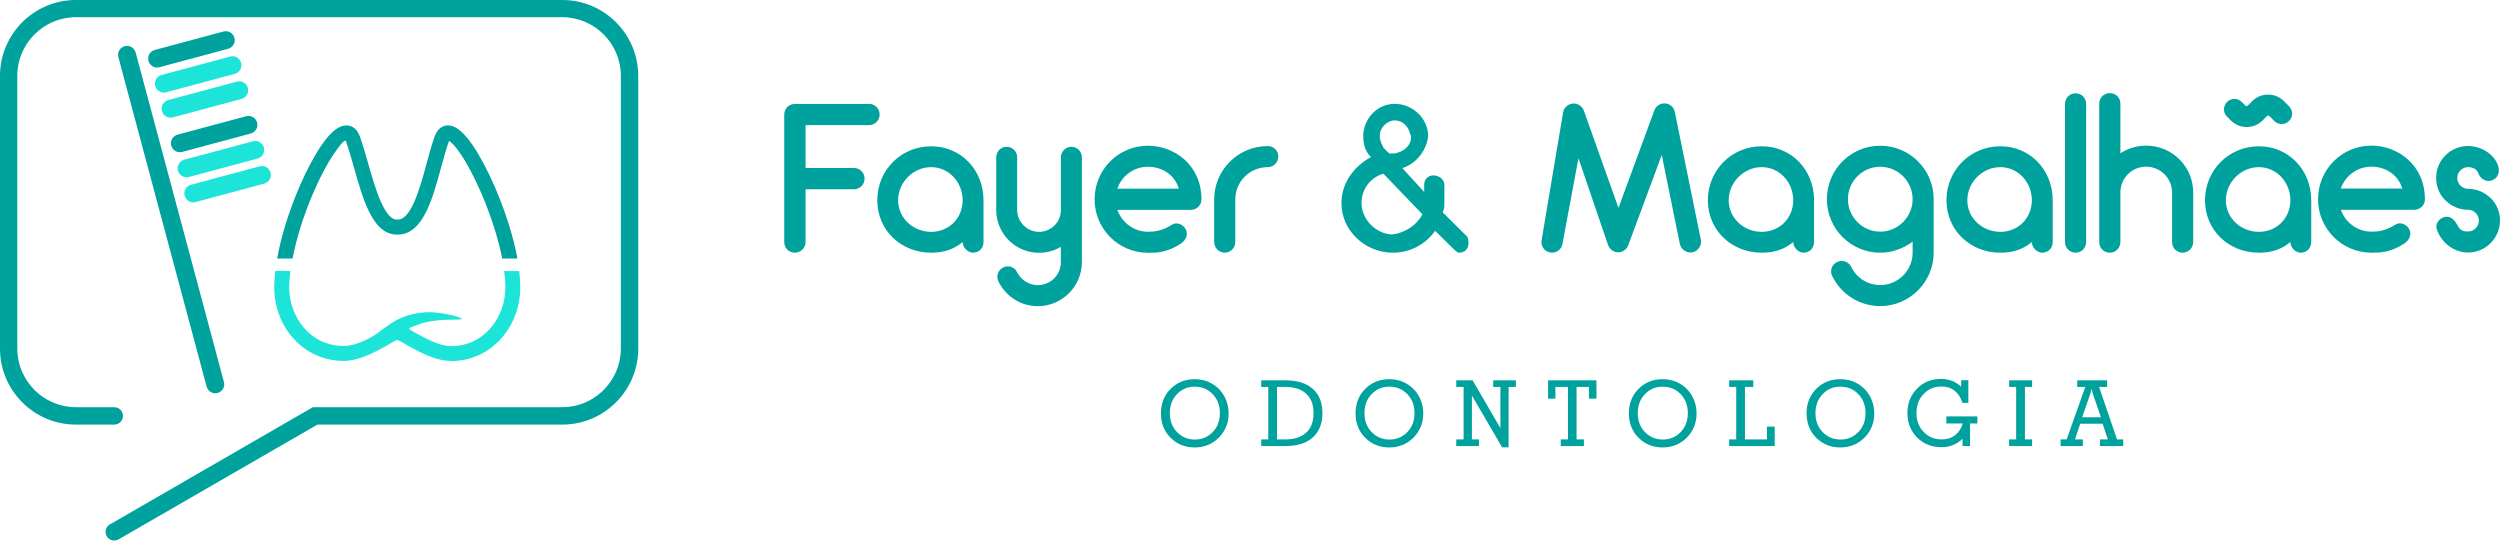 <svg width="280" height="61" viewBox="0 0 280 61" fill="none" xmlns="http://www.w3.org/2000/svg">
<path d="M31.039 28.966C31.479 26.474 32.369 23.615 33.584 20.808C34.38 18.976 35.239 17.384 36.045 16.211C37.061 14.755 37.951 14.043 38.789 14.043C39.187 14.043 39.92 14.2 40.307 15.289C40.632 16.19 40.925 17.227 41.239 18.326C41.951 20.819 43.02 24.599 44.444 24.599H44.548C45.156 24.599 45.721 24.034 46.287 22.85C46.884 21.604 47.344 19.918 47.784 18.295C48.078 17.206 48.36 16.179 48.675 15.289C49.062 14.211 49.785 14.043 50.182 14.043C51.01 14.043 51.91 14.766 52.926 16.242C53.733 17.426 54.591 19.028 55.398 20.881C56.612 23.688 57.502 26.515 57.953 28.955H56.246C55.806 26.704 54.968 24.086 53.869 21.552C53.115 19.824 52.298 18.274 51.554 17.195C50.895 16.232 50.717 16.137 50.371 15.823C50.329 15.781 50.287 15.802 50.266 15.855C49.973 16.682 49.701 17.687 49.407 18.745C48.947 20.442 48.465 22.19 47.805 23.573C46.936 25.384 45.878 26.275 44.559 26.275H44.454C43.177 26.275 42.14 25.395 41.281 23.594C40.621 22.222 40.129 20.473 39.648 18.766C39.344 17.708 39.061 16.703 38.757 15.855C38.747 15.813 38.726 15.74 38.642 15.761C38.433 15.823 38.119 16.19 37.448 17.153C36.705 18.221 35.888 19.75 35.145 21.468C34.034 24.013 33.207 26.662 32.767 28.955H31.06L31.039 28.966Z" fill="#00A29D"/>
<path d="M50.497 40.422C48.779 40.422 46.978 39.428 45.658 38.694C45.344 38.517 44.716 38.098 44.496 38.098C44.276 38.098 43.648 38.517 43.334 38.694C42.014 39.428 40.213 40.422 38.485 40.422C36.307 40.422 34.307 39.522 32.851 37.899C31.469 36.359 30.715 34.328 30.715 32.181C30.715 31.605 30.757 30.987 30.83 30.338H32.516C32.432 30.997 32.39 31.615 32.39 32.181C32.39 35.406 34.673 38.747 38.485 38.747C39.469 38.747 40.779 38.286 41.983 37.522C42.161 37.417 42.412 37.218 42.653 37.029C42.758 36.956 42.852 36.872 42.946 36.809C43.25 36.59 43.648 36.296 44.13 36.014C44.381 35.867 44.611 35.731 44.873 35.626C45.91 35.186 47.009 34.966 48.14 34.966C49.303 34.966 51.701 35.459 51.701 35.731C51.701 35.909 48.873 35.574 46.821 36.359C46.496 36.485 45.837 36.705 45.837 36.789C45.837 36.851 45.899 36.904 45.952 36.946C46.098 37.029 46.266 37.134 46.475 37.249C47.638 37.888 49.219 38.768 50.507 38.768C54.329 38.768 56.602 35.427 56.602 32.202C56.602 31.647 56.56 31.029 56.466 30.359H58.152C58.236 31.018 58.267 31.636 58.267 32.202C58.267 34.349 57.502 36.37 56.131 37.92C54.675 39.543 52.675 40.443 50.497 40.443V40.422Z" fill="#1CE4D9"/>
<path fill-rule="evenodd" clip-rule="evenodd" d="M13.97 5.173C14.504 5.027 15.049 5.351 15.195 5.885L25.081 42.789C25.227 43.323 24.903 43.868 24.369 44.014C23.835 44.161 23.29 43.836 23.143 43.302L13.258 6.398C13.111 5.864 13.436 5.32 13.97 5.173Z" fill="#00A29D"/>
<path fill-rule="evenodd" clip-rule="evenodd" d="M26.254 4.241C26.4 4.775 26.076 5.32 25.541 5.466L17.855 7.529C17.321 7.676 16.776 7.351 16.63 6.817C16.483 6.283 16.808 5.739 17.342 5.592L25.028 3.529C25.562 3.382 26.107 3.707 26.254 4.241Z" fill="#00A29D"/>
<path fill-rule="evenodd" clip-rule="evenodd" d="M27.008 7.048C27.154 7.582 26.83 8.126 26.296 8.273L18.609 10.336C18.075 10.483 17.53 10.158 17.384 9.624C17.237 9.09 17.562 8.545 18.096 8.399L25.782 6.336C26.317 6.189 26.861 6.514 27.008 7.048Z" fill="#1CE4D9"/>
<path fill-rule="evenodd" clip-rule="evenodd" d="M27.762 9.854C27.908 10.388 27.584 10.933 27.049 11.079L19.363 13.143C18.829 13.289 18.284 12.964 18.138 12.43C17.991 11.896 18.316 11.352 18.85 11.205L26.536 9.142C27.07 8.996 27.615 9.32 27.762 9.854Z" fill="#1CE4D9"/>
<path fill-rule="evenodd" clip-rule="evenodd" d="M28.798 13.729C28.945 14.263 28.62 14.808 28.086 14.954L20.4 17.017C19.866 17.164 19.321 16.839 19.174 16.305C19.028 15.771 19.352 15.226 19.887 15.08L27.573 13.017C28.107 12.87 28.652 13.195 28.798 13.729Z" fill="#00A29D"/>
<path fill-rule="evenodd" clip-rule="evenodd" d="M29.552 16.535C29.699 17.07 29.374 17.614 28.84 17.761L21.154 19.824C20.62 19.97 20.075 19.646 19.928 19.112C19.782 18.578 20.107 18.033 20.641 17.886L28.327 15.823C28.861 15.677 29.406 16.001 29.552 16.535Z" fill="#1CE4D9"/>
<path fill-rule="evenodd" clip-rule="evenodd" d="M30.306 19.342C30.453 19.876 30.128 20.421 29.594 20.567L21.908 22.63C21.374 22.777 20.829 22.452 20.683 21.918C20.536 21.384 20.86 20.84 21.395 20.693L29.081 18.63C29.615 18.483 30.16 18.808 30.306 19.342Z" fill="#1CE4D9"/>
<path d="M8.503 0H62.99C65.325 0 67.451 0.953 68.99 2.492C70.53 4.032 71.483 6.158 71.483 8.493V39.061C71.483 41.396 70.53 43.522 68.99 45.062C67.451 46.601 65.325 47.554 62.99 47.554H35.553L13.258 60.424C13.122 60.498 12.964 60.539 12.797 60.539C12.263 60.539 11.823 60.11 11.823 59.566C11.823 59.157 12.074 58.812 12.43 58.665L35.04 45.606H36.265H38.904H62.979C64.781 45.606 66.414 44.873 67.608 43.679C68.791 42.496 69.535 40.852 69.535 39.051V8.482C69.535 6.681 68.802 5.048 67.608 3.854C66.425 2.67 64.781 1.927 62.979 1.927H8.493C6.692 1.927 5.058 2.66 3.864 3.854C2.681 5.037 1.937 6.681 1.937 8.482V39.051C1.937 40.852 2.67 42.485 3.864 43.679C5.048 44.863 6.692 45.606 8.493 45.606H12.797C13.331 45.606 13.771 46.035 13.771 46.58C13.771 47.114 13.341 47.554 12.797 47.554H8.493C6.158 47.554 4.032 46.601 2.492 45.062C0.953 43.522 0 41.396 0 39.061V8.493C0 6.158 0.953 4.032 2.492 2.492C4.032 0.953 6.158 0 8.493 0H8.503Z" fill="#00A29D"/>
<path d="M97.324 11.64H89.103C89.083 11.64 89.083 11.64 89.051 11.64H89.03C88.36 11.64 87.836 12.164 87.836 12.834V27.108C87.836 27.778 88.36 28.302 89.03 28.302C89.669 28.302 90.224 27.778 90.224 27.108V21.201H95.638C96.277 21.201 96.832 20.678 96.832 20.008C96.832 19.337 96.287 18.814 95.638 18.814H90.224V14.018H97.324C97.963 14.018 98.518 13.494 98.518 12.824C98.518 12.154 97.973 11.63 97.324 11.63V11.64ZM104.288 16.384C100.927 16.384 98.256 19.055 98.256 22.427C98.256 25.799 100.927 28.302 104.288 28.302C105.649 28.302 106.791 27.966 107.817 27.108C107.817 27.799 108.487 28.302 108.959 28.302C109.65 28.302 110.153 27.799 110.153 27.108V22.427C110.153 19.055 107.65 16.384 104.288 16.384ZM104.288 25.966C102.288 25.966 100.591 24.437 100.591 22.427C100.591 20.416 102.288 18.72 104.288 18.72C106.288 18.72 107.817 20.416 107.817 22.427C107.817 24.437 106.288 25.966 104.288 25.966ZM119.996 16.437C119.358 16.437 118.823 16.96 118.823 17.61V23.516C118.823 24.877 117.724 25.966 116.373 25.966C115.043 25.966 113.922 24.867 113.922 23.516V17.61C113.922 16.971 113.399 16.437 112.75 16.437C112.111 16.437 111.577 16.96 111.577 17.61V23.547C111.577 23.547 111.577 23.547 111.577 23.568C111.598 26.186 113.744 28.312 116.362 28.312C117.263 28.312 118.101 28.071 118.813 27.642V29.37C118.813 30.784 117.672 31.935 116.237 31.935C115.263 31.935 114.373 31.38 113.922 30.501C113.661 29.925 112.949 29.663 112.373 29.946C111.776 30.229 111.535 30.951 111.828 31.527C112.666 33.224 114.352 34.292 116.237 34.292C118.949 34.292 121.169 32.072 121.169 29.37V17.61C121.169 16.971 120.646 16.437 119.975 16.437H119.996ZM128.573 16.322C125.264 16.322 122.593 18.992 122.593 22.332C122.593 25.621 125.264 28.312 128.573 28.312C129.453 28.312 130.667 28.333 132.249 27.286C132.793 26.93 133.107 26.312 132.825 25.715C132.542 25.139 131.798 24.814 131.254 25.17C130.112 25.914 129.128 25.956 128.583 25.956C126.981 25.956 125.651 24.93 125.149 23.505H133.369C134.039 23.505 134.563 22.982 134.563 22.332C134.563 18.426 131.463 16.322 128.583 16.322H128.573ZM128.573 18.678C130.008 18.678 131.526 19.453 132.029 21.128H125.138C125.641 19.704 126.971 18.678 128.573 18.678ZM141.967 16.363C138.679 16.363 135.987 19.034 135.987 22.332V27.108C135.987 27.747 136.511 28.302 137.181 28.302C137.82 28.302 138.354 27.757 138.354 27.108V22.332C138.354 20.343 139.977 18.72 141.977 18.72C142.648 18.72 143.171 18.175 143.171 17.526C143.171 16.887 142.648 16.353 141.977 16.353L141.967 16.363ZM164.272 26.448L161.581 23.778C161.77 23.38 161.77 23.16 161.77 22.751V20.898V20.688C161.77 20.091 161.152 19.641 160.534 19.641C159.937 19.641 159.508 20.091 159.508 20.688V20.898V21.495L157.057 18.824C158.46 18.426 159.749 16.971 159.937 15.327C159.937 15.138 159.937 15.138 159.937 14.918C159.749 13.044 158.052 11.63 156.219 11.63C154.387 11.63 152.91 13.033 152.69 14.918C152.69 15.128 152.69 15.128 152.69 15.327C152.69 16.133 152.9 16.971 153.549 17.589C151.664 18.615 150.24 20.489 150.24 22.751C150.24 25.851 152.91 28.302 156.01 28.302C158.063 28.302 159.749 27.254 160.733 25.851L162.806 27.893C163.016 28.082 163.236 28.302 163.424 28.302C164.042 28.302 164.471 27.893 164.471 27.254C164.471 27.066 164.471 26.678 164.283 26.448H164.272ZM154.544 15.149C154.544 14.29 155.382 13.483 156.209 13.483C157.047 13.483 157.644 14.101 157.853 14.74C157.853 14.929 158.042 15.149 158.042 15.337C158.042 16.353 157.204 16.981 156.209 17.191H156C155.79 17.191 155.79 17.191 155.591 17.191L154.952 16.552C154.764 16.154 154.544 15.766 154.544 15.337V15.149ZM156 26.259C154.167 26.259 152.491 24.595 152.491 22.762C152.491 21.118 153.539 19.861 154.942 19.453L159.309 23.997C158.691 25.212 157.424 26.04 156 26.259ZM189.322 28.281C189.395 28.281 189.489 28.26 189.563 28.26C190.201 28.113 190.61 27.495 190.495 26.856L187.583 12.552C187.489 12.007 187.007 11.598 186.463 11.578C185.939 11.557 185.437 11.892 185.269 12.415L181.269 23.285L177.405 12.436C177.237 11.913 176.734 11.557 176.19 11.598C175.645 11.62 175.164 12.028 175.069 12.572L172.661 26.898C172.545 27.569 172.975 28.165 173.635 28.281C174.273 28.396 174.902 27.945 174.996 27.307L176.787 17.725L180.096 27.422C180.263 27.904 180.714 28.26 181.237 28.26C181.761 28.26 182.211 27.925 182.379 27.422L186.117 17.358L188.138 27.296C188.254 27.872 188.756 28.27 189.311 28.27L189.322 28.281ZM197.312 16.384C193.951 16.384 191.28 19.055 191.28 22.427C191.28 25.799 193.951 28.302 197.312 28.302C198.673 28.302 199.815 27.966 200.841 27.108C200.841 27.799 201.511 28.302 201.983 28.302C202.674 28.302 203.176 27.799 203.176 27.108V22.427C203.176 19.055 200.674 16.384 197.312 16.384ZM197.312 25.966C195.312 25.966 193.615 24.437 193.615 22.427C193.615 20.416 195.312 18.72 197.312 18.72C199.312 18.72 200.841 20.416 200.841 22.427C200.841 24.437 199.312 25.966 197.312 25.966ZM216.57 22.311C216.57 18.981 213.879 16.322 210.591 16.322C207.282 16.322 204.611 18.992 204.611 22.311C204.611 25.61 207.282 28.302 210.591 28.302C211.952 28.302 213.188 27.82 214.214 27.066C214.214 28.333 214.214 28.354 214.214 28.375C214.162 30.333 212.57 31.925 210.591 31.925C209.187 31.925 207.941 31.14 207.323 29.872C207.041 29.296 206.318 29.066 205.753 29.349C205.156 29.631 204.915 30.323 205.208 30.92C206.234 32.993 208.287 34.281 210.591 34.281C213.879 34.281 216.57 31.59 216.57 28.302C216.57 22.311 216.57 22.311 216.57 22.311ZM210.591 25.945C208.591 25.945 206.967 24.301 206.967 22.311C206.967 20.301 208.591 18.678 210.591 18.678C212.57 18.678 214.214 20.301 214.214 22.311C214.214 24.301 212.57 25.945 210.591 25.945ZM224.037 16.384C220.675 16.384 218.005 19.055 218.005 22.427C218.005 25.799 220.675 28.302 224.037 28.302C225.398 28.302 226.54 27.966 227.566 27.108C227.566 27.799 228.236 28.302 228.708 28.302C229.399 28.302 229.901 27.799 229.901 27.108V22.427C229.901 19.055 227.398 16.384 224.037 16.384ZM224.037 25.966C222.037 25.966 220.34 24.437 220.34 22.427C220.34 20.416 222.037 18.72 224.037 18.72C226.037 18.72 227.566 20.416 227.566 22.427C227.566 24.437 226.037 25.966 224.037 25.966ZM232.477 28.302C233.116 28.302 233.65 27.778 233.65 27.108V11.62C233.65 10.981 233.127 10.447 232.477 10.447C231.807 10.447 231.284 10.97 231.284 11.62V27.108C231.284 27.778 231.807 28.302 232.477 28.302ZM240.363 16.311C239.295 16.311 238.31 16.625 237.483 17.17V11.588C237.483 10.949 236.96 10.426 236.289 10.426C235.651 10.426 235.116 10.949 235.116 11.588V27.108C235.116 27.778 235.64 28.302 236.289 28.302C236.96 28.302 237.483 27.778 237.483 27.108V21.558C237.483 19.955 238.771 18.667 240.363 18.667C241.955 18.667 243.274 19.955 243.274 21.558V27.108C243.274 27.778 243.798 28.302 244.447 28.302C245.086 28.302 245.641 27.778 245.641 27.108V21.558C245.641 18.667 243.285 16.311 240.373 16.311H240.363ZM252.992 16.384C249.631 16.384 246.96 19.055 246.96 22.427C246.96 25.799 249.631 28.302 252.992 28.302C254.354 28.302 255.495 27.966 256.521 27.108C256.521 27.799 257.192 28.302 257.663 28.302C258.354 28.302 258.857 27.799 258.857 27.108V22.427C258.857 19.055 256.354 16.384 252.992 16.384ZM252.992 25.966C250.992 25.966 249.296 24.437 249.296 22.427C249.296 20.416 250.992 18.72 252.992 18.72C254.993 18.72 256.521 20.416 256.521 22.427C256.521 24.437 254.993 25.966 252.992 25.966ZM256.375 11.902L256.092 11.62C255.736 11.242 255.139 10.593 254.019 10.593C252.919 10.593 252.322 11.232 251.966 11.62C251.704 11.881 251.683 11.881 251.61 11.881C251.537 11.881 251.537 11.881 251.275 11.62C251.223 11.546 251.16 11.504 251.086 11.431C251.086 11.41 251.086 11.41 251.066 11.41C250.856 11.201 250.563 11.075 250.259 11.075C249.62 11.075 249.086 11.598 249.086 12.248C249.086 12.562 249.201 12.824 249.4 13.033C249.421 13.054 249.421 13.054 249.453 13.086C249.505 13.138 249.526 13.159 249.568 13.201C249.924 13.578 250.521 14.227 251.621 14.227C252.741 14.227 253.338 13.588 253.694 13.201C253.935 12.939 253.956 12.939 254.029 12.939C254.102 12.939 254.123 12.939 254.385 13.201C254.458 13.295 254.553 13.389 254.647 13.483C254.668 13.483 254.668 13.505 254.668 13.505C254.689 13.525 254.72 13.557 254.741 13.578C254.794 13.63 254.856 13.672 254.93 13.724C255.097 13.819 255.307 13.892 255.548 13.892C256.186 13.892 256.72 13.368 256.72 12.719C256.72 12.405 256.574 12.122 256.385 11.913L256.375 11.902ZM265.601 16.311C262.292 16.311 259.621 18.981 259.621 22.322C259.621 25.61 262.292 28.302 265.601 28.302C266.48 28.302 267.695 28.323 269.277 27.275C269.821 26.919 270.135 26.301 269.853 25.704C269.57 25.128 268.826 24.804 268.282 25.16C267.14 25.904 266.156 25.945 265.611 25.945C264.009 25.945 262.679 24.919 262.176 23.495H270.397C271.067 23.495 271.591 22.971 271.591 22.322C271.591 18.416 268.491 16.311 265.611 16.311H265.601ZM265.601 18.667C267.036 18.667 268.554 19.442 269.057 21.118H262.166C262.669 19.694 263.999 18.667 265.601 18.667ZM278.953 22.196C278.283 21.526 277.382 21.149 276.429 21.149C275.759 21.149 275.214 20.605 275.214 19.934C275.214 19.264 275.759 18.72 276.429 18.72C277.005 18.72 277.403 18.981 277.55 19.358C277.759 19.955 278.314 20.385 278.953 20.238C279.592 20.123 279.979 19.474 279.853 18.835C279.613 17.505 278.094 16.353 276.419 16.353C274.439 16.353 272.848 17.945 272.848 19.924C272.848 20.877 273.204 21.788 273.895 22.448C274.565 23.118 275.466 23.495 276.419 23.495C277.089 23.495 277.633 24.039 277.633 24.699C277.633 25.39 277.089 25.924 276.419 25.924C275.843 25.924 275.56 25.83 275.225 25.212C274.911 24.615 274.46 24.176 273.821 24.291C273.204 24.437 272.701 25.066 272.921 25.684C273.371 27.066 274.733 28.281 276.429 28.281C278.408 28.281 280 26.657 280 24.689C280 23.746 279.644 22.867 278.953 22.175V22.196Z" fill="#00A29D"/>
<path d="M130.026 46.275C130.026 45.185 130.389 44.285 131.1 43.559C131.826 42.832 132.727 42.469 133.801 42.469C134.227 42.469 134.622 42.532 135.001 42.642C135.365 42.753 135.712 42.927 136.044 43.164C136.549 43.527 136.928 43.969 137.197 44.522C137.465 45.059 137.607 45.644 137.607 46.291C137.607 47.365 137.244 48.266 136.518 49.008C135.791 49.735 134.891 50.114 133.801 50.114C132.727 50.114 131.826 49.75 131.1 49.024C130.373 48.297 130.026 47.381 130.026 46.307V46.275ZM131.021 46.275C131.021 47.128 131.289 47.839 131.826 48.392C132.363 48.945 133.027 49.229 133.817 49.229C134.622 49.229 135.286 48.945 135.823 48.392C136.36 47.839 136.628 47.128 136.628 46.275C136.628 45.407 136.36 44.712 135.823 44.143C135.286 43.59 134.622 43.306 133.817 43.306C133.011 43.306 132.348 43.59 131.826 44.143C131.289 44.696 131.021 45.407 131.021 46.275ZM143.025 43.337V49.213H143.942C144.952 49.213 145.742 48.961 146.295 48.455C146.848 47.95 147.116 47.223 147.116 46.275C147.116 45.328 146.848 44.601 146.295 44.096C145.742 43.59 144.968 43.337 143.942 43.337H143.025ZM141.256 49.956V49.213H142.046V43.337H141.256V42.595H143.973C145.284 42.595 146.311 42.911 147.038 43.559C147.764 44.206 148.112 45.106 148.112 46.275C148.112 47.444 147.748 48.345 147.038 48.992C146.311 49.64 145.3 49.956 143.973 49.956H141.256ZM151.824 46.275C151.824 45.185 152.187 44.285 152.898 43.559C153.624 42.832 154.525 42.469 155.599 42.469C156.025 42.469 156.42 42.532 156.799 42.642C157.163 42.753 157.51 42.927 157.842 43.164C158.347 43.527 158.726 43.969 158.995 44.522C159.263 45.059 159.406 45.644 159.406 46.291C159.406 47.365 159.042 48.266 158.316 49.008C157.589 49.735 156.689 50.114 155.599 50.114C154.525 50.114 153.624 49.75 152.898 49.024C152.171 48.297 151.824 47.381 151.824 46.307V46.275ZM152.819 46.275C152.819 47.128 153.087 47.839 153.624 48.392C154.161 48.945 154.825 49.229 155.615 49.229C156.42 49.229 157.084 48.945 157.621 48.392C158.158 47.839 158.426 47.128 158.426 46.275C158.426 45.407 158.158 44.712 157.621 44.143C157.084 43.59 156.42 43.306 155.615 43.306C154.809 43.306 154.146 43.59 153.624 44.143C153.087 44.696 152.819 45.407 152.819 46.275ZM164.839 49.213H165.645V49.956H163.102V49.213H163.923V43.337H163.102V42.595H164.934L168.046 47.95V43.337H167.24V42.595H169.783V43.337H168.962V50.098H168.235L164.855 44.301V49.229L164.839 49.213ZM176.591 49.213H177.397V49.956H174.806V49.213H175.612V43.337H174.206V44.648H173.385V42.595H178.803V44.648H177.965V43.337H176.575V49.213H176.591ZM182.436 46.275C182.436 45.185 182.799 44.285 183.51 43.559C184.236 42.832 185.137 42.469 186.211 42.469C186.637 42.469 187.032 42.532 187.411 42.642C187.775 42.753 188.122 42.927 188.454 43.164C188.959 43.527 189.338 43.969 189.607 44.522C189.875 45.059 190.017 45.644 190.017 46.291C190.017 47.365 189.654 48.266 188.928 49.008C188.201 49.735 187.301 50.114 186.211 50.114C185.137 50.114 184.236 49.75 183.51 49.024C182.783 48.297 182.436 47.381 182.436 46.307V46.275ZM183.431 46.275C183.431 47.128 183.699 47.839 184.236 48.392C184.773 48.945 185.437 49.229 186.227 49.229C187.032 49.229 187.696 48.945 188.233 48.392C188.77 47.839 189.038 47.128 189.038 46.275C189.038 45.407 188.77 44.712 188.233 44.143C187.696 43.59 187.032 43.306 186.227 43.306C185.421 43.306 184.758 43.59 184.236 44.143C183.699 44.696 183.431 45.407 183.431 46.275ZM193.666 49.956V49.213H194.456V43.337H193.666V42.595H196.367V43.337H195.435V49.213H197.9V47.776H198.768V49.956H193.666ZM202.338 46.275C202.338 45.185 202.701 44.285 203.412 43.559C204.139 42.832 205.039 42.469 206.113 42.469C206.54 42.469 206.935 42.532 207.314 42.642C207.677 42.753 208.025 42.927 208.356 43.164C208.862 43.527 209.241 43.969 209.509 44.522C209.778 45.059 209.92 45.644 209.92 46.291C209.92 47.365 209.557 48.266 208.83 49.008C208.104 49.735 207.203 50.114 206.113 50.114C205.039 50.114 204.139 49.75 203.412 49.024C202.686 48.297 202.338 47.381 202.338 46.307V46.275ZM203.333 46.275C203.333 47.128 203.602 47.839 204.139 48.392C204.676 48.945 205.339 49.229 206.129 49.229C206.935 49.229 207.598 48.945 208.135 48.392C208.672 47.839 208.941 47.128 208.941 46.275C208.941 45.407 208.672 44.712 208.135 44.143C207.598 43.59 206.935 43.306 206.129 43.306C205.323 43.306 204.66 43.59 204.139 44.143C203.602 44.696 203.333 45.407 203.333 46.275ZM220.629 49.956H219.808V49.15C219.445 49.482 219.066 49.719 218.687 49.861C218.308 50.019 217.881 50.082 217.423 50.082C216.333 50.082 215.433 49.719 214.706 48.992C213.995 48.266 213.632 47.349 213.632 46.26C213.632 45.154 213.995 44.254 214.706 43.527C215.417 42.8 216.317 42.437 217.423 42.437C217.849 42.437 218.244 42.516 218.623 42.658C219.003 42.8 219.334 43.022 219.65 43.322V42.579H220.456V45.122H219.792C219.619 44.522 219.318 44.08 218.924 43.764C218.529 43.448 218.023 43.29 217.439 43.29C216.633 43.29 215.97 43.574 215.448 44.127C214.911 44.68 214.643 45.391 214.643 46.26C214.643 47.113 214.911 47.823 215.448 48.376C215.986 48.929 216.649 49.213 217.439 49.213C218.039 49.213 218.544 49.071 218.955 48.755C219.35 48.455 219.65 48.013 219.824 47.428H217.992V46.639H221.467V47.428H220.645V49.924L220.629 49.956ZM226.79 49.213H227.595V49.956H225.021V49.213H225.81V43.337H225.021V42.595H227.595V43.337H226.79V49.213ZM233.203 46.733H235.304L234.419 44.159C234.419 44.143 234.403 44.127 234.403 44.096C234.324 43.874 234.277 43.685 234.261 43.511C234.245 43.606 234.214 43.717 234.198 43.811C234.166 43.906 234.135 44.032 234.087 44.175L233.203 46.733ZM233.282 49.213V49.956H230.786V49.213H231.465L233.55 43.337H232.65V42.595H235.999V43.337H235.098L237.104 49.213H237.799V49.956H235.193V49.213H236.078L235.493 47.46H232.982L232.397 49.213H233.282Z" fill="#00A29D"/>
</svg>
